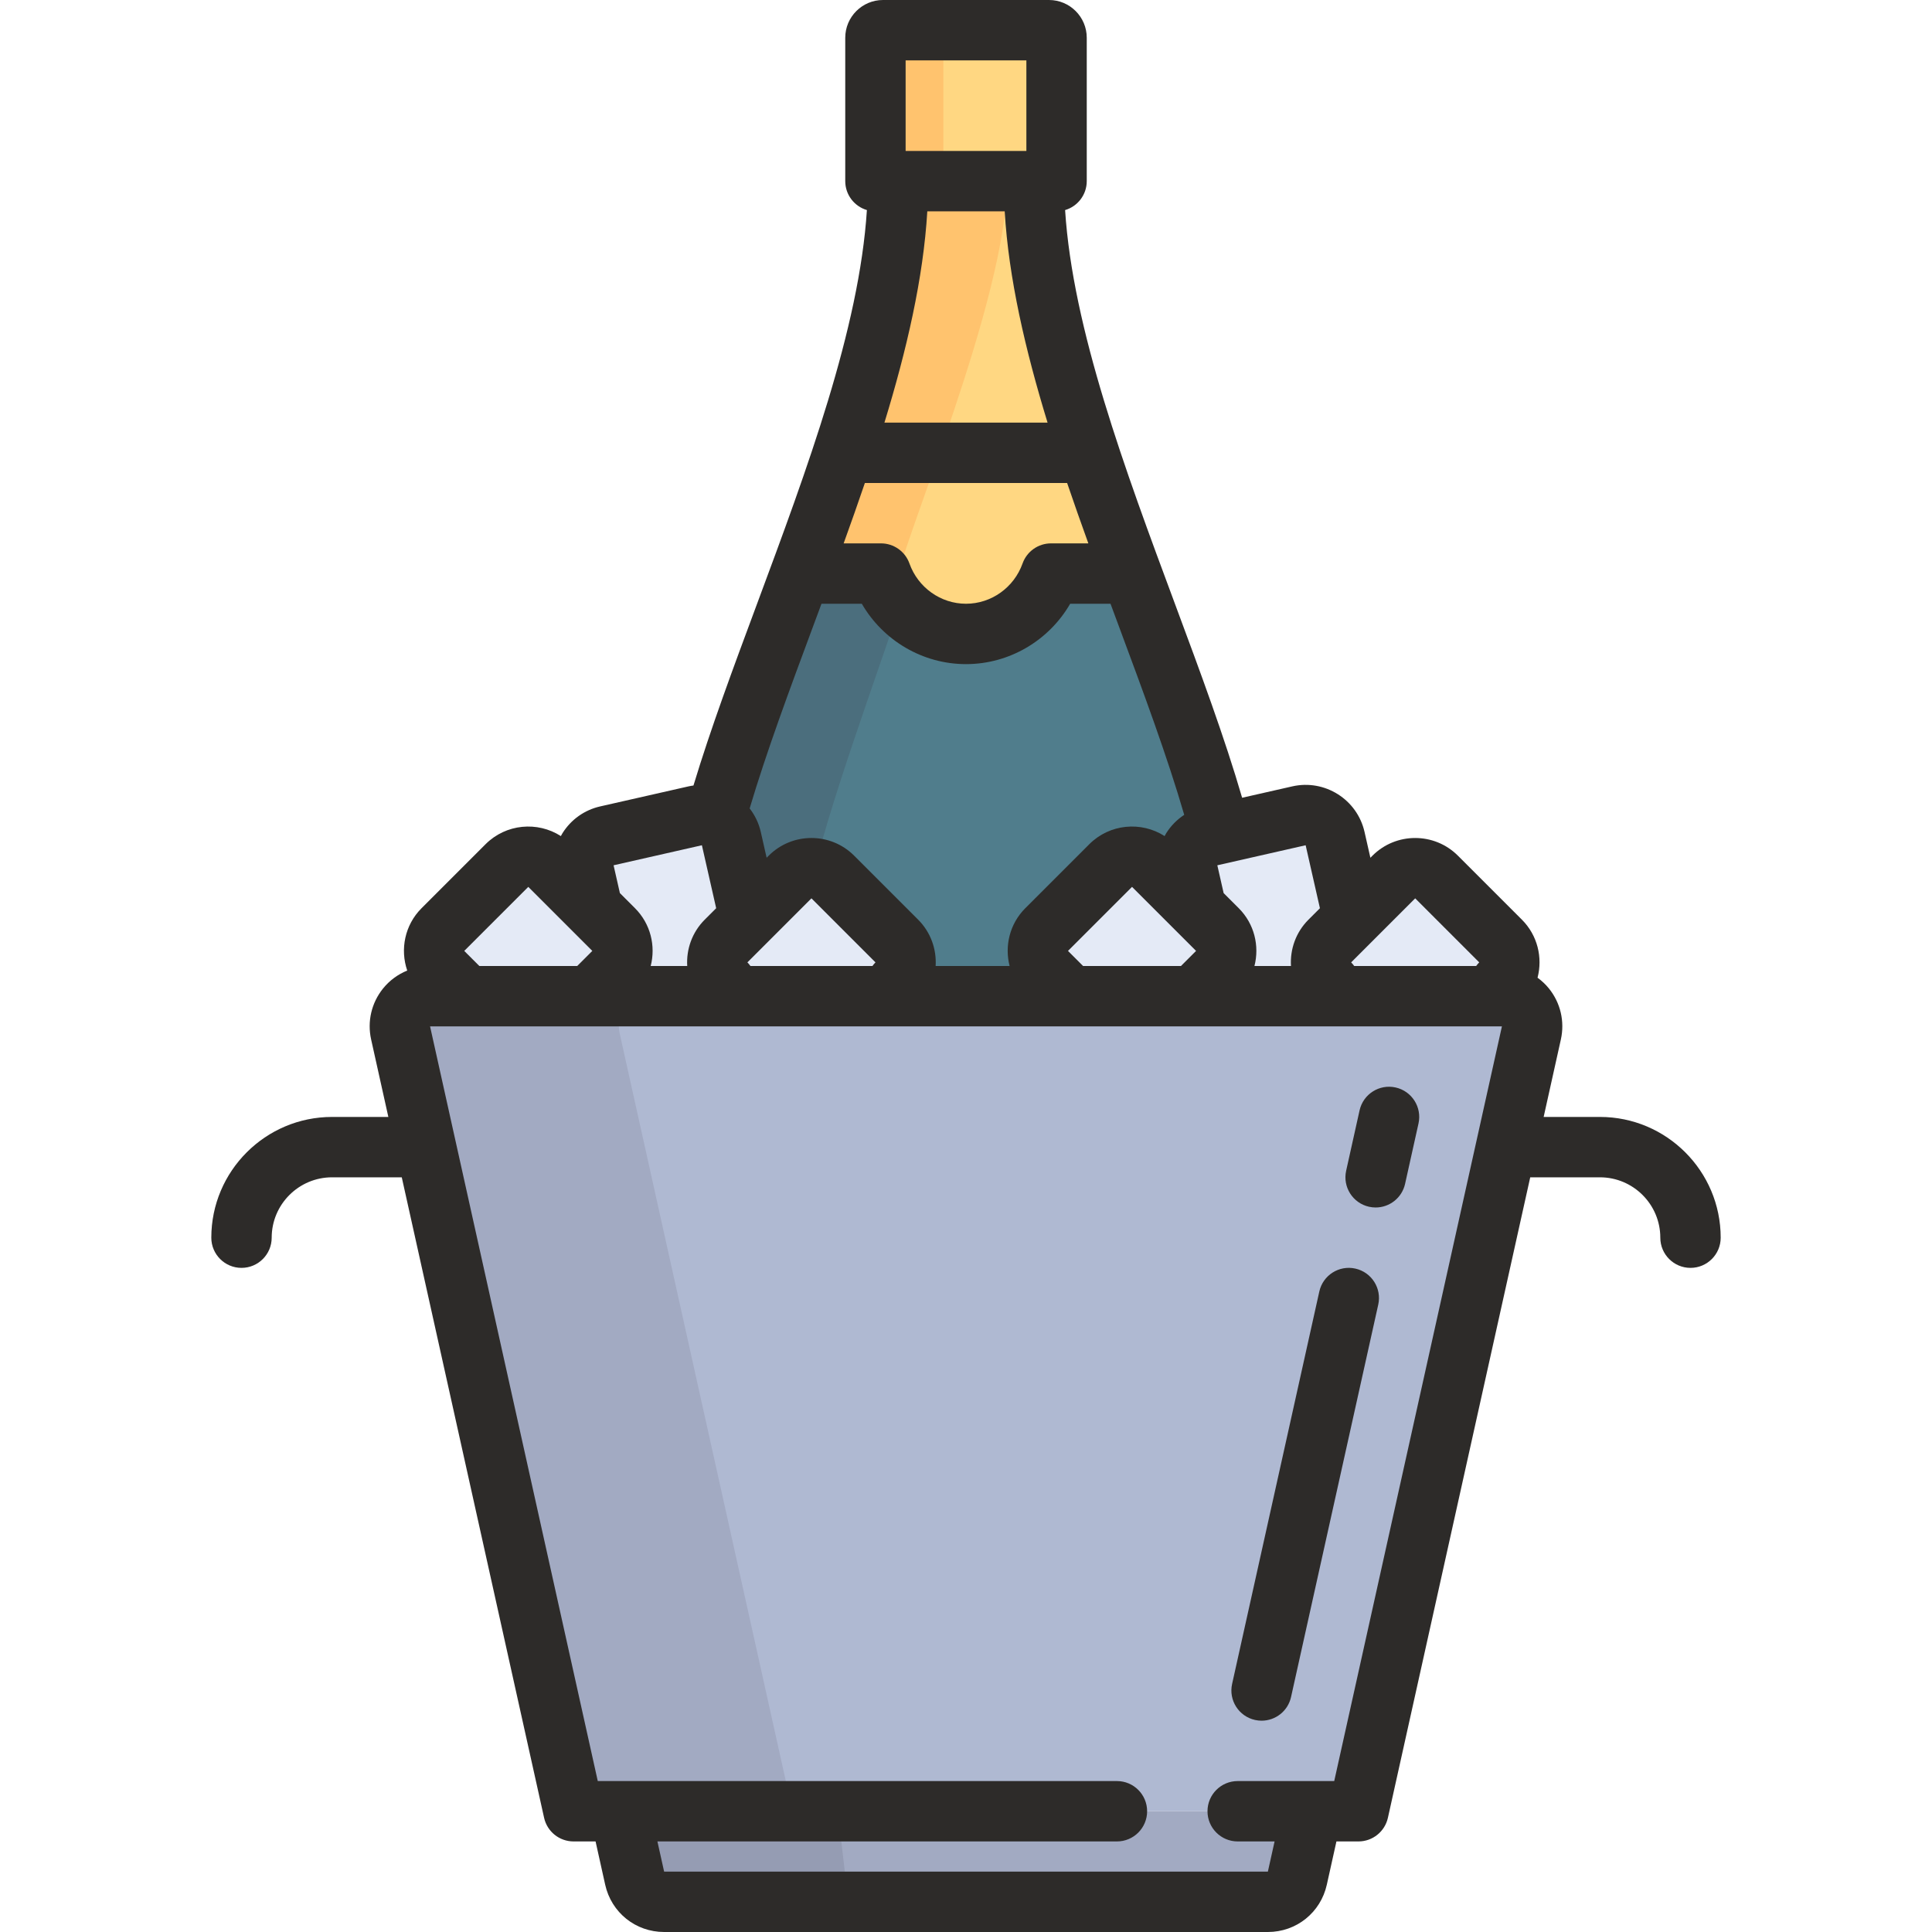 <?xml version="1.0" encoding="iso-8859-1"?>
<!-- Generator: Adobe Illustrator 19.0.0, SVG Export Plug-In . SVG Version: 6.00 Build 0)  -->
<svg version="1.1" id="Layer_1" xmlns="http://www.w3.org/2000/svg" xmlns:xlink="http://www.w3.org/1999/xlink" x="0px" y="0px"
	 viewBox="0 0 512 512" style="enable-background:new 0 0 512 512;" xml:space="preserve">
<path style="fill:#507D8C;" d="M189.817,215.994V433H322l0.195-216.961C308.249,166.43,274,99.205,274,48h-36
	C238,99.189,203.772,166.389,189.817,215.994"/>
<path style="fill:#4B6E7D;" d="M217,226c12.609-46.6,48.183-126.811,48.183-178H238c0,51.189-34.228,118.389-48.183,167.994V433H217
	V228V226z"/>
<path style="fill:#FFD782;" d="M256,168c10.435,0,19.224-6.699,22.53-16h21.339C286.756,116.463,274,79.25,274,48h-36
	c0,31.25-12.756,68.463-25.869,104h21.339C236.776,161.301,245.565,168,256,168z"/>
<path style="fill:#FFC36E;" d="M266.869,48H238c0,31.25-12.756,68.463-25.869,104L237,156C239.424,142.594,266.869,79.25,266.869,48
	z"/>
<path style="fill:#AFB9D2;" d="M295.999,480H152l-45.836-206.265c-1.11-4.996,2.691-9.735,7.809-9.735h284.055
	c5.118,0,8.919,4.739,7.809,9.735L360,480h-32.001H295.999z"/>
<g>
	<path style="fill:#A2AAC2;" d="M172.003,264h-58.031c-5.118,0-8.919,4.739-7.809,9.735L152,480h58.03l-45.836-206.265
		C163.083,268.739,166.885,264,172.003,264z"/>
	<path style="fill:#A2AAC2;" d="M347.75,480l-3.941,17.735c-0.813,3.66-4.06,6.265-7.81,6.265H176c-3.75,0-6.996-2.604-7.81-6.265
		l-3.928-17.677L347.75,480z"/>
</g>
<path style="fill:#959CB3;" d="M164.262,480.059l3.928,17.677c0.813,3.66,4.06,6.265,7.81,6.265h48.813l-2.778-23.959
	L164.262,480.059z"/>
<g>
	<path style="fill:#E4EAF6;" d="M280,48h-48V10c0-1.104,0.896-2,2-2h44c1.104,0,2,0.896,2,2V48z"/>
	<path style="fill:#E4EAF6;" d="M123.692,263.977l-6.319-6.319c-3.111-3.111-3.111-8.203,0-11.314l16.971-16.97
		c3.111-3.111,8.202-3.111,11.313,0l16.971,16.97c3.111,3.111,3.111,8.203,0,11.314L156.284,264"/>
	<path style="fill:#E4EAF6;" d="M193,264c-3.111-3.111-5.396-10.175-0.588-14.617l16.971-16.971c3.111-3.111,8.203-3.111,11.313,0
		l16.971,16.971c3.111,3.11,3.531,10.376-0.667,14.617"/>
	<path style="fill:#E4EAF6;" d="M156.839,240.06l-2.037-8.982c-0.973-4.291,1.742-8.599,6.033-9.571l23.405-5.309
		c4.291-0.973,8.598,1.742,9.571,6.033L199,244l-9,13l4,7h-40l9-7v-7L156.839,240.06z"/>
	<path style="fill:#E4EAF6;" d="M283.692,263.977l-6.319-6.319c-3.111-3.111-3.111-8.203,0-11.314l16.971-16.97
		c3.111-3.111,8.202-3.111,11.313,0l16.971,16.97c3.111,3.111,3.111,8.203,0,11.314L318,264"/>
	<path style="fill:#E4EAF6;" d="M353,264c-4.807-4.433-3.7-11.507-0.588-14.617l16.971-16.971c3.111-3.111,8.202-3.111,11.313,0
		l16.971,16.971c3.111,3.11,3.546,10.376-1.667,14.617"/>
	<path style="fill:#E4EAF6;" d="M359,243l-5.188-20.77c-0.973-4.291-5.28-7.006-9.571-6.033l-23.405,5.309
		c-4.291,0.973-7.006,5.28-6.033,9.571l2.037,8.982L324,251l-7,13h36l-2-11L359,243z"/>
</g>
<path style="fill:#FFD782;" d="M280,48h-48V10c0-1.104,0.896-2,2-2h44c1.104,0,2,0.896,2,2V48z"/>
<path style="fill:#FFC36E;" d="M252,8h-18c-1.104,0-2,0.896-2,2v38h18V10C250,8.896,250.896,8,252,8z"/>
<g>
	<path style="fill:#2D2B29;" d="M424,296h-14.916l4.562-20.529c1.059-4.763-0.085-9.677-3.138-13.482
		c-0.892-1.112-1.924-2.066-3.042-2.888c1.388-5.319,0.018-11.216-4.142-15.376l-16.971-16.97c-6.239-6.238-16.389-6.236-22.627,0
		l-0.558,0.559l-1.554-6.853c-1.951-8.604-10.539-14.018-19.143-12.065l-13.295,3.016c-4.612-15.874-11.003-33.106-17.774-51.316
		c-13.354-35.916-27.118-72.956-29.138-104.425C285.579,54.693,288,51.631,288,48V10c0-5.514-4.486-10-10-10h-44
		c-5.514,0-10,4.486-10,10v38c0,3.631,2.421,6.693,5.737,7.67c-2.021,31.469-15.785,68.509-29.138,104.425
		c-6.311,16.974-12.303,33.105-16.824,48.073c-0.434,0.063-0.869,0.129-1.304,0.228l-23.405,5.309
		c-4.16,0.942-7.708,3.456-9.99,7.078c-0.161,0.256-0.297,0.522-0.443,0.785c-6.191-3.971-14.538-3.26-19.947,2.148l-16.971,16.97
		c-4.461,4.462-5.714,10.92-3.795,16.521c-2.479,1.012-4.699,2.625-6.429,4.781c-3.053,3.806-4.197,8.72-3.138,13.482l4.563,20.53
		H88c-17.645,0-32,14.355-32,32c0,4.418,3.582,8,8,8s8-3.582,8-8c0-8.822,7.178-16,16-16h18.472l37.719,169.735
		c0.813,3.66,4.06,6.265,7.81,6.265h5.832l2.549,11.471C162.021,506.848,168.443,512,176,512h160
		c7.557,0,13.979-5.152,15.619-12.529L354.168,488H360c3.75,0,6.996-2.604,7.81-6.265L405.528,312H424c8.822,0,16,7.178,16,16
		c0,4.418,3.582,8,8,8s8-3.582,8-8C456,310.355,441.645,296,424,296z M375.039,238.069l16.971,16.97
		c-0.302,0.302-0.565,0.627-0.809,0.961h-32.323c-0.244-0.334-0.507-0.659-0.809-0.961L375.039,238.069z M346.01,224l3.784,16.686
		l-3.039,3.039c-3.363,3.363-4.896,7.863-4.633,12.275h-9.68c1.361-5.303-0.013-11.17-4.157-15.314l-4.009-4.009l-1.671-7.369
		L346.01,224z M287.029,256l-4-4L300,235.03L316.971,252l-4,4H287.029z M229.201,128H282.8c1.81,5.324,3.698,10.663,5.625,16h-9.895
		c-3.385,0-6.404,2.131-7.538,5.32C268.722,155.708,262.697,160,256,160s-12.722-4.292-14.992-10.68
		c-1.134-3.189-4.153-5.32-7.538-5.32h-9.895C225.503,138.663,227.391,133.324,229.201,128z M266.253,56
		c1.055,17.729,5.438,36.658,11.362,56h-43.23c5.923-19.342,10.307-38.271,11.362-56H266.253z M240,16h32v24h-32V16z
		 M215.596,165.671c0.702-1.888,1.404-3.778,2.106-5.671h10.688c5.644,9.758,16.129,16,27.61,16c11.481,0,21.966-6.242,27.61-16
		h10.688c0.702,1.893,1.405,3.783,2.106,5.67c6.675,17.955,12.976,34.939,17.427,50.273c-1.886,1.239-3.513,2.868-4.755,4.839
		c-0.161,0.256-0.297,0.522-0.443,0.785c-6.191-3.971-14.538-3.26-19.947,2.148l-16.971,16.97
		c-4.144,4.145-5.519,10.012-4.157,15.314h-19.602c0.263-4.412-1.27-8.912-4.633-12.275l-16.971-16.97
		c-6.239-6.238-16.389-6.236-22.627,0l-0.558,0.559l-1.554-6.853c-0.531-2.341-1.565-4.434-2.945-6.219
		C203.086,199.356,209.166,182.964,215.596,165.671z M198.877,256c-0.244-0.334-0.507-0.659-0.809-0.961l16.971-16.97l16.971,16.97
		c-0.302,0.302-0.565,0.627-0.809,0.961H198.877z M186.01,224l3.784,16.686l-3.039,3.039c-3.363,3.363-4.896,7.863-4.633,12.275
		h-9.68c1.361-5.303-0.013-11.17-4.157-15.314l-4.009-4.009l-1.671-7.369L186.01,224z M140,235.03L156.971,252l-4,4H127.03l-4-4
		L140,235.03z M353.583,472h-25.584c-4.418,0-8,3.582-8,8s3.582,8,8,8h9.779L336,496H176l-1.778-8h121.777c4.418,0,8-3.582,8-8
		s-3.582-8-8-8H158.417l-44.445-200h284.054L353.583,472z"/>
	<path style="fill:#2D2B29;" d="M359.178,336.188c-4.316-0.962-8.586,1.762-9.545,6.074l-23.112,104.003
		c-0.958,4.313,1.761,8.586,6.074,9.545c0.584,0.13,1.168,0.192,1.743,0.192c3.667,0,6.974-2.538,7.802-6.267l23.112-104.003
		C366.21,341.42,363.491,337.146,359.178,336.188z"/>
	<path style="fill:#2D2B29;" d="M369.844,288.19c-4.314-0.959-8.587,1.761-9.545,6.074l-3.555,15.997
		c-0.958,4.313,1.761,8.586,6.074,9.545c0.584,0.13,1.168,0.192,1.743,0.192c3.667,0,6.974-2.538,7.802-6.267l3.555-15.997
		C376.876,293.423,374.157,289.149,369.844,288.19z"/>
</g>
<g>
</g>
<g>
</g>
<g>
</g>
<g>
</g>
<g>
</g>
<g>
</g>
<g>
</g>
<g>
</g>
<g>
</g>
<g>
</g>
<g>
</g>
<g>
</g>
<g>
</g>
<g>
</g>
<g>
</g>
</svg>
